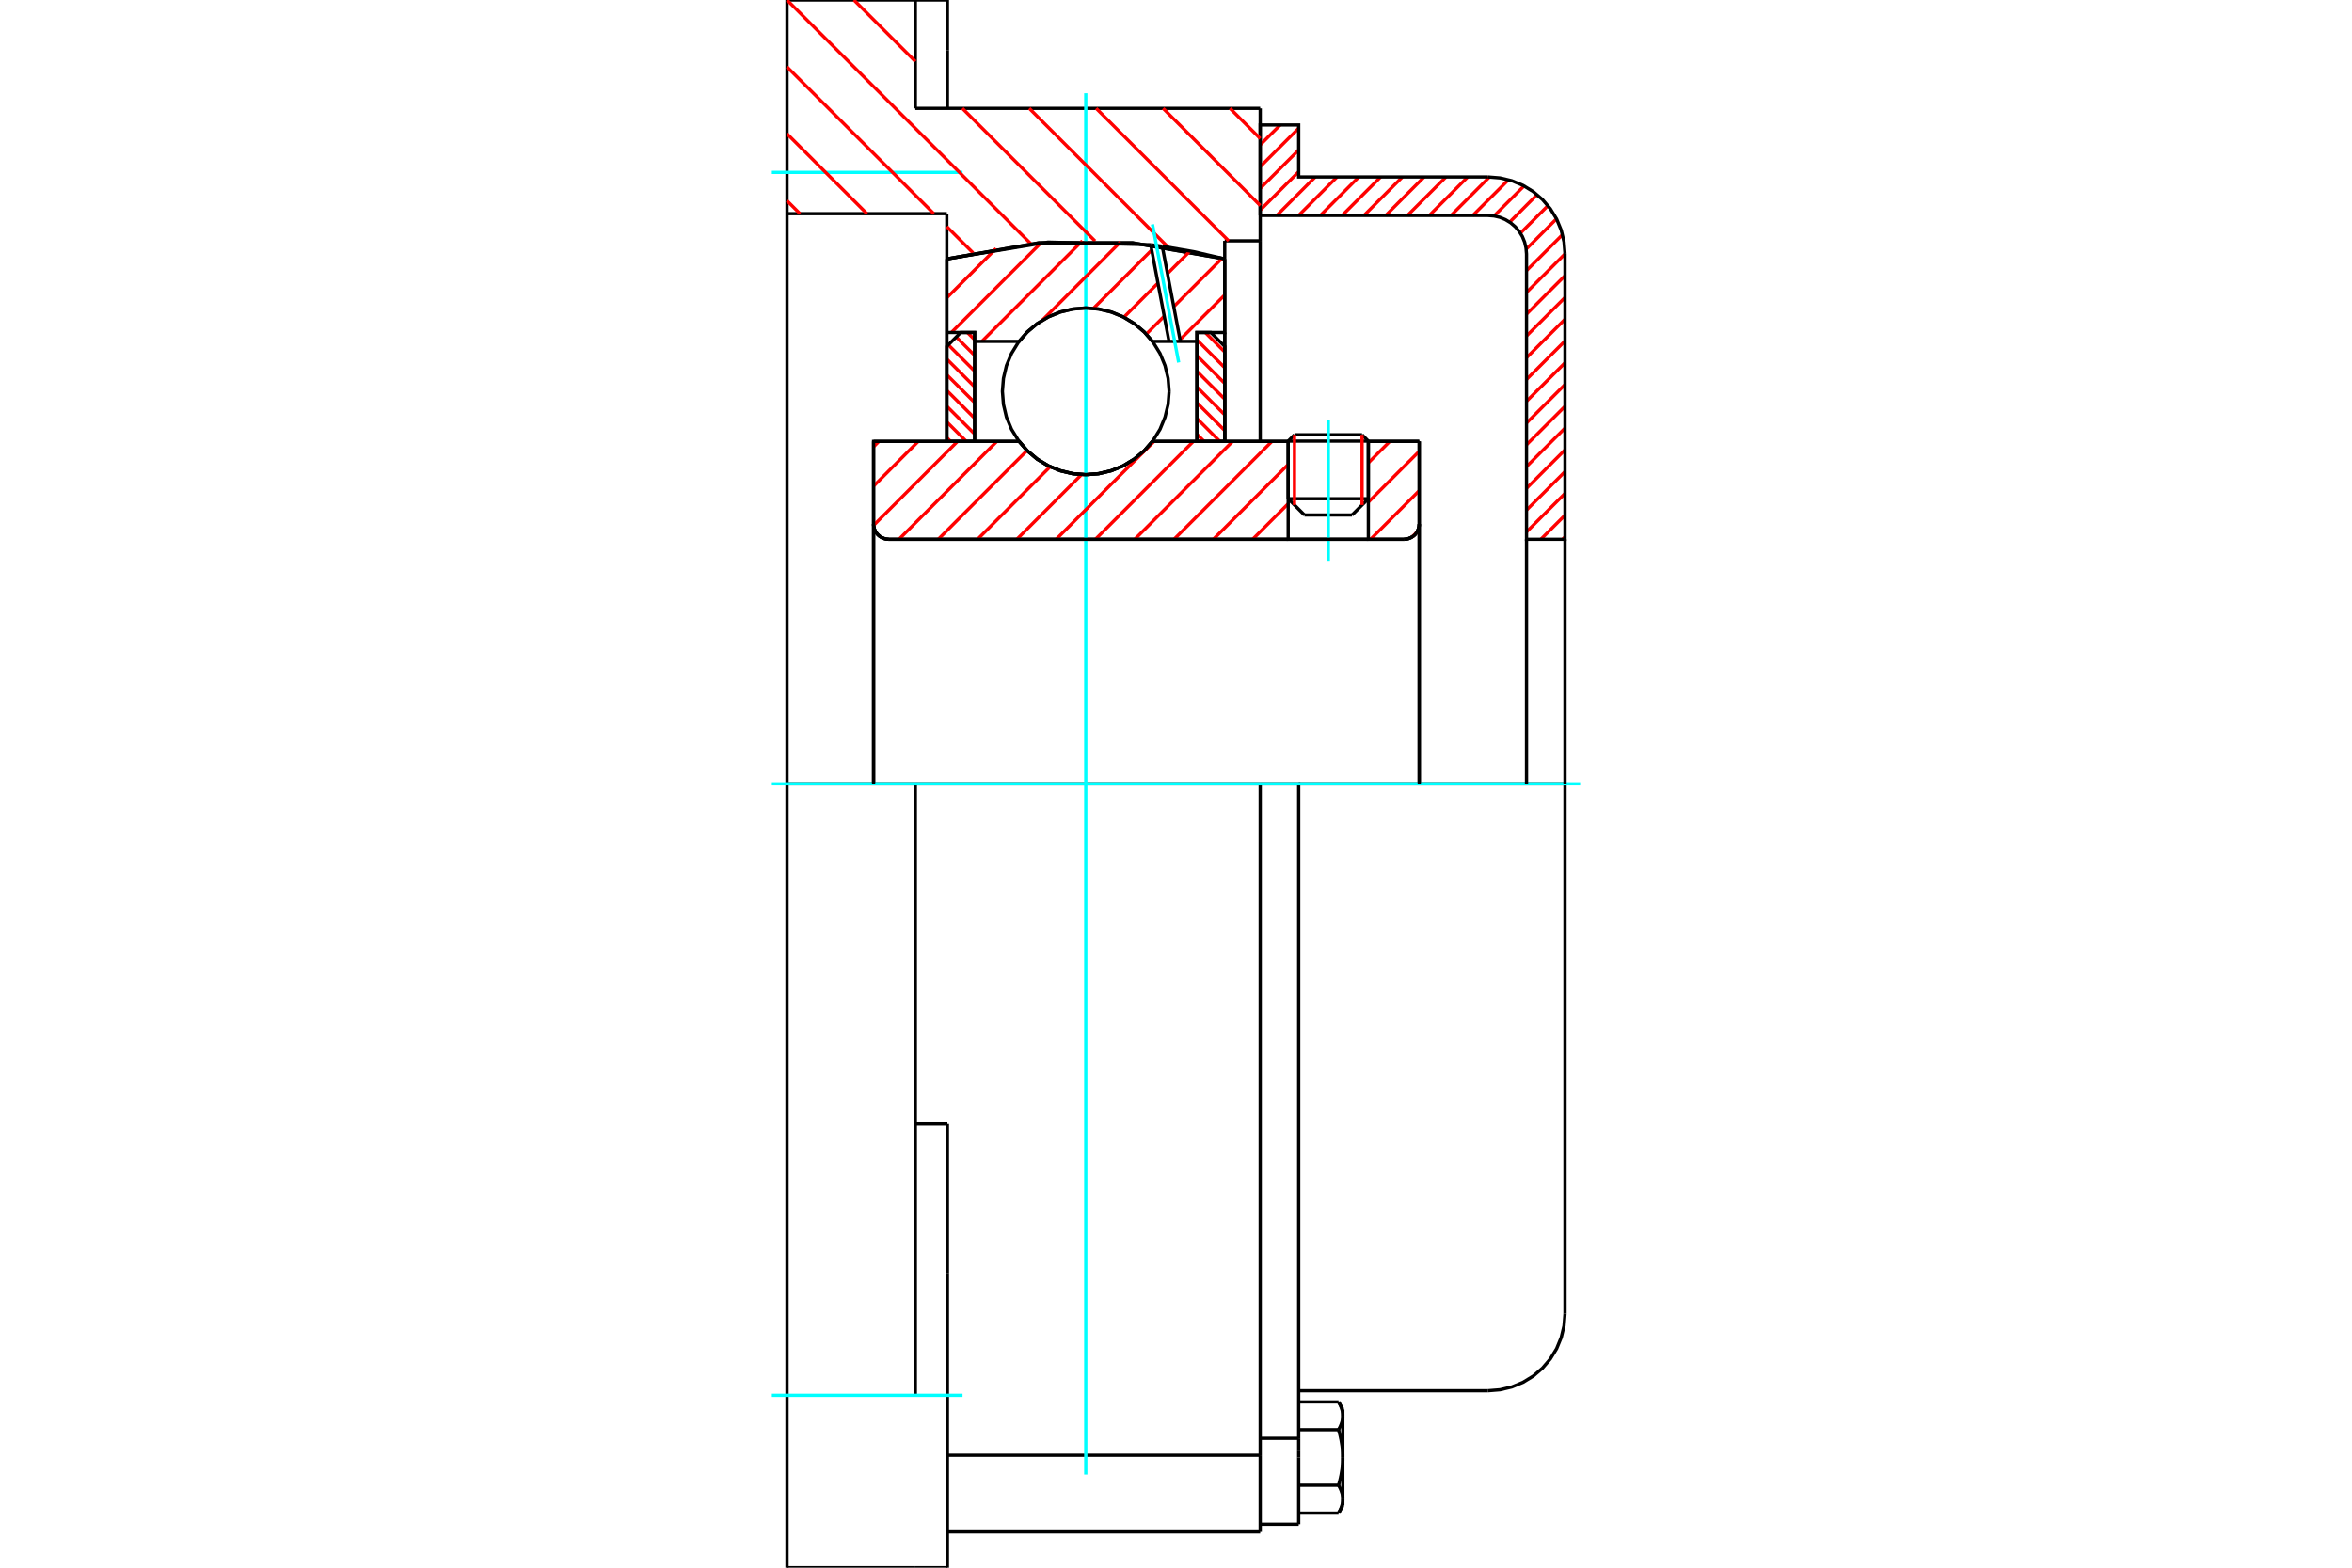 <?xml version="1.0" standalone="no"?>
<!DOCTYPE svg PUBLIC "-//W3C//DTD SVG 1.1//EN"
	"http://www.w3.org/Graphics/SVG/1.1/DTD/svg11.dtd">
<svg xmlns="http://www.w3.org/2000/svg" height="100%" width="100%" viewBox="0 0 36000 24000">
	<rect x="-1800" y="-1200" width="39600" height="26400" style="fill:#FFF"/>
	<g style="fill:none; fill-rule:evenodd" transform="matrix(1 0 0 1 0 0)">
		<g style="fill:none; stroke:#000; stroke-width:50; shape-rendering:geometricPrecision">
			<line x1="20944" y1="6753" x2="19717" y2="6753"/>
			<line x1="19813" y1="6656" x2="20848" y2="6656"/>
			<line x1="19717" y1="7635" x2="20944" y2="7635"/>
			<line x1="20695" y1="7884" x2="19966" y2="7884"/>
			<polyline points="21491,8256 21527,8253 21562,8244 21596,8230 21627,8211 21655,8188 21678,8160 21697,8129 21711,8095 21720,8060 21723,8024"/>
			<line x1="21723" y1="6757" x2="21723" y2="8024"/>
			<line x1="20944" y1="6757" x2="21723" y2="6757"/>
			<line x1="17640" y1="6757" x2="19717" y2="6757"/>
			<polyline points="15598,6757 15728,6905 15879,7031 16048,7133 16231,7207 16422,7252 16619,7267 16815,7252 17007,7207 17190,7133 17358,7031 17510,6905 17640,6757"/>
			<line x1="13371" y1="6757" x2="15598" y2="6757"/>
			<line x1="13371" y1="8024" x2="13371" y2="6757"/>
			<polyline points="13371,8024 13374,8060 13382,8095 13396,8129 13415,8160 13439,8188 13466,8211 13498,8230 13531,8244 13567,8253 13603,8256"/>
			<line x1="21491" y1="8256" x2="13603" y2="8256"/>
			<line x1="21723" y1="8024" x2="21723" y2="12000"/>
			<line x1="13371" y1="8024" x2="13371" y2="12000"/>
			<line x1="19813" y1="6656" x2="19717" y2="6753"/>
			<line x1="20944" y1="6753" x2="20848" y2="6656"/>
			<line x1="20695" y1="7884" x2="20944" y2="7635"/>
			<line x1="19717" y1="7635" x2="19966" y2="7884"/>
			<line x1="19717" y1="6753" x2="19717" y2="7635"/>
			<line x1="20944" y1="7635" x2="20944" y2="6753"/>
			<polyline points="21491,8256 21527,8253 21562,8244 21596,8230 21627,8211 21655,8188 21678,8160 21697,8129 21711,8095 21720,8060 21723,8024"/>
			<polyline points="13371,8024 13374,8060 13382,8095 13396,8129 13415,8160 13439,8188 13466,8211 13498,8230 13531,8244 13567,8253 13603,8256"/>
			<polyline points="19289,23451 19289,22312 19289,22278"/>
			<line x1="14501" y1="22278" x2="19289" y2="22278"/>
			<line x1="14010" y1="1659" x2="19289" y2="1659"/>
			<line x1="19289" y1="12000" x2="19289" y2="22278"/>
			<line x1="19289" y1="12000" x2="14010" y2="12000"/>
			<line x1="14501" y1="17204" x2="14010" y2="17204"/>
			<line x1="14010" y1="12000" x2="12046" y2="12000"/>
			<line x1="14492" y1="3271" x2="12046" y2="3271"/>
			<line x1="14492" y1="3964" x2="14492" y2="3271"/>
			<polyline points="18746,3964 17335,3718 15903,3718 14492,3964"/>
			<line x1="18746" y1="3687" x2="18746" y2="3964"/>
			<line x1="19289" y1="3687" x2="18746" y2="3687"/>
			<line x1="19289" y1="1659" x2="19289" y2="3687"/>
			<line x1="14010" y1="0" x2="14010" y2="1659"/>
			<line x1="12046" y1="0" x2="14010" y2="0"/>
			<line x1="12046" y1="3271" x2="12046" y2="0"/>
			<line x1="18746" y1="3964" x2="18746" y2="6757"/>
			<line x1="14492" y1="6757" x2="14492" y2="3964"/>
			<line x1="19289" y1="3687" x2="19289" y2="6757"/>
			<line x1="12046" y1="12000" x2="12046" y2="3271"/>
			<polyline points="12046,24000 12046,21361 12046,12000"/>
			<line x1="14501" y1="19494" x2="14501" y2="17204"/>
			<line x1="14010" y1="21361" x2="14010" y2="12000"/>
			<line x1="14501" y1="24000" x2="14501" y2="19494"/>
			<line x1="14501" y1="773" x2="14501" y2="0"/>
			<line x1="14501" y1="1659" x2="14501" y2="773"/>
			<line x1="12046" y1="24000" x2="14010" y2="24000"/>
			<line x1="14501" y1="23451" x2="19289" y2="23451"/>
			<line x1="14501" y1="0" x2="14010" y2="0"/>
			<line x1="14010" y1="24000" x2="14501" y2="24000"/>
			<line x1="19289" y1="22019" x2="19878" y2="22019"/>
			<line x1="19878" y1="22217" x2="19878" y2="22019"/>
			<line x1="19878" y1="22312" x2="19878" y2="22217"/>
			<line x1="19878" y1="23333" x2="19878" y2="22312"/>
			<polyline points="19878,22019 19878,12000 19289,12000"/>
			<polyline points="20488,21887 20492,21880 20495,21873 20499,21867 20502,21860 20506,21854 20509,21847 20512,21841 20515,21835 20518,21828 20520,21822 20523,21816 20526,21810 20528,21804 20530,21798 20532,21792 20534,21786 20536,21780 20538,21774 20540,21768 20542,21762 20543,21756 20545,21750 20546,21744 20547,21738 20548,21732 20549,21727 20550,21721 20551,21715 20552,21709 20552,21703 20553,21698 20553,21692 20553,21686 20553,21680 20553,21674"/>
			<polyline points="20553,22312 20553,22300 20553,22289 20553,22277 20553,22265 20552,22254 20552,22242 20551,22230 20550,22219 20549,22207 20548,22196 20547,22184 20546,22172 20545,22160 20543,22149 20542,22137 20540,22125 20538,22113 20536,22101 20534,22089 20532,22077 20530,22065 20528,22053 20526,22041 20523,22028 20520,22016 20518,22004 20515,21991 20512,21978 20509,21966 20506,21953 20502,21940 20499,21927 20495,21914 20492,21900 20488,21887"/>
			<line x1="20553" y1="21674" x2="20553" y2="22312"/>
			<polyline points="20553,22950 20553,22944 20553,22938 20553,22932 20553,22927 20552,22921 20552,22915 20551,22909 20550,22903 20549,22898 20548,22892 20547,22886 20546,22880 20545,22874 20543,22868 20542,22862 20540,22856 20538,22851 20536,22845 20534,22839 20532,22833 20530,22826 20528,22820 20526,22814 20523,22808 20520,22802 20518,22796 20515,22789 20512,22783 20509,22777 20506,22770 20502,22764 20499,22757 20495,22751 20492,22744 20488,22737"/>
			<line x1="20553" y1="22312" x2="20553" y2="22950"/>
			<polyline points="20488,22737 20492,22724 20495,22711 20499,22697 20502,22684 20506,22671 20509,22658 20512,22646 20515,22633 20518,22621 20520,22608 20523,22596 20526,22583 20528,22571 20530,22559 20532,22547 20534,22535 20536,22523 20538,22511 20540,22499 20542,22487 20543,22475 20545,22464 20546,22452 20547,22440 20548,22429 20549,22417 20550,22405 20551,22394 20552,22382 20552,22370 20553,22359 20553,22347 20553,22335 20553,22324 20553,22312"/>
			<line x1="20553" y1="22950" x2="20553" y2="23049"/>
			<polyline points="20488,23163 20492,23156 20495,23149 20499,23143 20502,23136 20506,23130 20509,23123 20512,23117 20515,23110 20518,23104 20520,23098 20523,23092 20526,23086 20528,23079 20530,23073 20532,23067 20534,23061 20536,23055 20538,23049 20540,23043 20542,23038 20543,23032 20545,23026 20546,23020 20547,23014 20548,23008 20549,23002 20550,22997 20551,22991 20552,22985 20552,22979 20553,22973 20553,22967 20553,22962 20553,22956 20553,22950"/>
			<polyline points="20553,21674 20553,21668 20553,21662 20553,21657 20553,21651 20552,21645 20552,21639 20551,21633 20550,21628 20549,21622 20548,21616 20547,21610 20546,21604 20545,21598 20543,21592 20542,21587 20540,21581 20538,21575 20536,21569 20534,21563 20532,21557 20530,21551 20528,21545 20526,21539 20523,21532 20520,21526 20518,21520 20515,21514 20512,21507 20509,21501 20506,21495 20502,21488 20499,21482 20495,21475 20492,21468 20488,21462"/>
			<line x1="20553" y1="21575" x2="20553" y2="21674"/>
			<line x1="19878" y1="23163" x2="20488" y2="23163"/>
			<line x1="19878" y1="22737" x2="20488" y2="22737"/>
			<line x1="19878" y1="21887" x2="20488" y2="21887"/>
			<line x1="19878" y1="21462" x2="20488" y2="21462"/>
			<polyline points="23954,12000 22775,12000 19878,12000"/>
			<line x1="23954" y1="20112" x2="23954" y2="12000"/>
			<line x1="19289" y1="23333" x2="19878" y2="23333"/>
			<line x1="20488" y1="23163" x2="20553" y2="23049"/>
			<line x1="20553" y1="21575" x2="20488" y2="21462"/>
			<polyline points="22775,21291 22960,21276 23140,21233 23311,21162 23468,21066 23609,20945 23729,20805 23826,20647 23896,20476 23939,20297 23954,20112"/>
			<line x1="19878" y1="21291" x2="22775" y2="21291"/>
		</g>
		<g style="fill:none; stroke:#0FF; stroke-width:50; shape-rendering:geometricPrecision">
			<line x1="20331" y1="8585" x2="20331" y2="6427"/>
			<line x1="16619" y1="22573" x2="16619" y2="1427"/>
			<line x1="11814" y1="12000" x2="24186" y2="12000"/>
			<line x1="11814" y1="2639" x2="14733" y2="2639"/>
			<line x1="11814" y1="21361" x2="14733" y2="21361"/>
		</g>
		<g style="fill:none; stroke:#F00; stroke-width:50; shape-rendering:geometricPrecision">
			<line x1="23954" y1="8220" x2="23918" y2="8256"/>
			<line x1="23954" y1="7887" x2="23585" y2="8256"/>
			<line x1="23954" y1="7554" x2="23365" y2="8143"/>
			<line x1="23954" y1="7220" x2="23365" y2="7809"/>
			<line x1="23954" y1="6887" x2="23365" y2="7476"/>
			<line x1="23954" y1="6554" x2="23365" y2="7143"/>
			<line x1="23954" y1="6220" x2="23365" y2="6809"/>
			<line x1="23954" y1="5887" x2="23365" y2="6476"/>
			<line x1="23954" y1="5554" x2="23365" y2="6143"/>
			<line x1="23954" y1="5220" x2="23365" y2="5809"/>
			<line x1="23954" y1="4887" x2="23365" y2="5476"/>
			<line x1="23954" y1="4554" x2="23365" y2="5143"/>
			<line x1="23954" y1="4220" x2="23365" y2="4809"/>
			<line x1="23954" y1="3887" x2="23365" y2="4476"/>
			<line x1="23916" y1="3592" x2="23365" y2="4143"/>
			<line x1="23824" y1="3350" x2="23360" y2="3814"/>
			<line x1="23693" y1="3148" x2="23271" y2="3570"/>
			<line x1="23527" y1="2980" x2="23107" y2="3401"/>
			<line x1="23327" y1="2847" x2="22868" y2="3306"/>
			<line x1="23089" y1="2752" x2="22542" y2="3299"/>
			<line x1="22797" y1="2710" x2="22209" y2="3299"/>
			<line x1="22465" y1="2709" x2="21876" y2="3299"/>
			<line x1="22132" y1="2709" x2="21542" y2="3299"/>
			<line x1="21798" y1="2709" x2="21209" y2="3299"/>
			<line x1="21465" y1="2709" x2="20876" y2="3299"/>
			<line x1="21132" y1="2709" x2="20542" y2="3299"/>
			<line x1="20798" y1="2709" x2="20209" y2="3299"/>
			<line x1="20465" y1="2709" x2="19876" y2="3299"/>
			<line x1="20131" y1="2709" x2="19542" y2="3299"/>
			<line x1="19878" y1="2629" x2="19289" y2="3218"/>
			<line x1="19878" y1="2296" x2="19289" y2="2885"/>
			<line x1="19878" y1="1963" x2="19289" y2="2552"/>
			<line x1="19595" y1="1913" x2="19289" y2="2218"/>
		</g>
		<g style="fill:none; stroke:#000; stroke-width:50; shape-rendering:geometricPrecision">
			<polyline points="19289,3299 19289,1913 19878,1913 19878,2709 22775,2709"/>
			<polyline points="23954,3888 23939,3703 23896,3524 23826,3353 23729,3195 23609,3055 23468,2934 23311,2838 23140,2767 22960,2724 22775,2709"/>
			<polyline points="23954,3888 23954,8256 23365,8256 23365,3888 23357,3796 23336,3706 23301,3620 23252,3541 23192,3471 23122,3411 23043,3363 22958,3327 22868,3306 22775,3299 19289,3299"/>
			<line x1="23954" y1="12000" x2="23954" y2="8256"/>
			<line x1="23365" y1="8256" x2="23365" y2="12000"/>
		</g>
		<g style="fill:none; stroke:#F00; stroke-width:50; shape-rendering:geometricPrecision">
			<line x1="18827" y1="1659" x2="19289" y2="2121"/>
			<line x1="17803" y1="1659" x2="19289" y2="3146"/>
			<line x1="16778" y1="1659" x2="18806" y2="3687"/>
			<line x1="15754" y1="1659" x2="17882" y2="3787"/>
			<line x1="13070" y1="0" x2="14010" y2="940"/>
			<line x1="14730" y1="1659" x2="16761" y2="3690"/>
			<line x1="12046" y1="0" x2="15779" y2="3733"/>
			<line x1="12046" y1="1024" x2="14293" y2="3271"/>
			<line x1="14492" y1="3470" x2="14894" y2="3872"/>
			<line x1="12046" y1="2048" x2="13269" y2="3271"/>
			<line x1="12046" y1="3073" x2="12244" y2="3271"/>
		</g>
		<g style="fill:none; stroke:#000; stroke-width:50; shape-rendering:geometricPrecision">
			<polyline points="18746,3964 17335,3718 15903,3718 14492,3964"/>
		</g>
		<g style="fill:none; stroke:#F00; stroke-width:50; shape-rendering:geometricPrecision">
			<line x1="20848" y1="6656" x2="20848" y2="7731"/>
			<line x1="19813" y1="7731" x2="19813" y2="6656"/>
			<line x1="14492" y1="6700" x2="14549" y2="6757"/>
			<line x1="14492" y1="6459" x2="14790" y2="6757"/>
			<line x1="14492" y1="6219" x2="14918" y2="6644"/>
			<line x1="14492" y1="5978" x2="14918" y2="6403"/>
			<line x1="14492" y1="5738" x2="14918" y2="6163"/>
			<line x1="14492" y1="5497" x2="14918" y2="5922"/>
			<line x1="14516" y1="5280" x2="14918" y2="5682"/>
			<line x1="14636" y1="5159" x2="14918" y2="5441"/>
			<line x1="14807" y1="5090" x2="14918" y2="5200"/>
		</g>
		<g style="fill:none; stroke:#000; stroke-width:50; shape-rendering:geometricPrecision">
			<polyline points="14918,6757 14918,5090 14705,5090 14492,5303 14492,6757 14918,6757"/>
		</g>
		<g style="fill:none; stroke:#F00; stroke-width:50; shape-rendering:geometricPrecision">
			<line x1="18448" y1="5090" x2="18746" y2="5388"/>
			<line x1="18320" y1="5203" x2="18746" y2="5629"/>
			<line x1="18320" y1="5444" x2="18746" y2="5869"/>
			<line x1="18320" y1="5684" x2="18746" y2="6110"/>
			<line x1="18320" y1="5925" x2="18746" y2="6350"/>
			<line x1="18320" y1="6166" x2="18746" y2="6591"/>
			<line x1="18320" y1="6406" x2="18671" y2="6757"/>
			<line x1="18320" y1="6647" x2="18430" y2="6757"/>
		</g>
		<g style="fill:none; stroke:#000; stroke-width:50; shape-rendering:geometricPrecision">
			<polyline points="18320,6757 18320,5090 18533,5090 18746,5303 18746,6757 18320,6757"/>
			<polyline points="17895,5991 17879,5792 17832,5597 17756,5412 17651,5241 17521,5089 17369,4959 17198,4854 17013,4778 16818,4731 16619,4715 16419,4731 16225,4778 16040,4854 15869,4959 15717,5089 15587,5241 15482,5412 15405,5597 15359,5792 15343,5991 15359,6191 15405,6386 15482,6571 15587,6741 15717,6894 15869,7024 16040,7128 16225,7205 16419,7252 16619,7267 16818,7252 17013,7205 17198,7128 17369,7024 17521,6894 17651,6741 17756,6571 17832,6386 17879,6191 17895,5991"/>
		</g>
		<g style="fill:none; stroke:#F00; stroke-width:50; shape-rendering:geometricPrecision">
			<line x1="18746" y1="4516" x2="18062" y2="5200"/>
			<line x1="18706" y1="3954" x2="17966" y2="4694"/>
			<line x1="17820" y1="4840" x2="17545" y2="5115"/>
			<line x1="18216" y1="3842" x2="17870" y2="4189"/>
			<line x1="17724" y1="4334" x2="17202" y2="4857"/>
			<line x1="17628" y1="3828" x2="16736" y2="4721"/>
			<line x1="17150" y1="3705" x2="15950" y2="4906"/>
			<line x1="16567" y1="3687" x2="15028" y2="5226"/>
			<line x1="15934" y1="3718" x2="14562" y2="5090"/>
			<line x1="15246" y1="3805" x2="14492" y2="4559"/>
		</g>
		<g style="fill:none; stroke:#000; stroke-width:50; shape-rendering:geometricPrecision">
			<polyline points="14492,6757 14492,5090 14492,3964"/>
			<polyline points="17613,3747 16042,3707 14492,3964"/>
			<polyline points="17790,3770 17702,3758 17613,3747"/>
			<polyline points="18746,3964 18271,3853 17790,3770"/>
			<polyline points="18746,3964 18746,5090 18320,5090 18320,5226 18320,6757"/>
			<polyline points="18320,5226 18067,5226 17893,5226 17640,5226 17510,5078 17358,4952 17190,4850 17007,4776 16815,4731 16619,4715 16422,4731 16231,4776 16048,4850 15879,4952 15728,5078 15598,5226 14918,5226 14918,6757"/>
			<polyline points="14918,5226 14918,5090 14492,5090"/>
			<line x1="18746" y1="5090" x2="18746" y2="6757"/>
		</g>
		<g style="fill:none; stroke:#0FF; stroke-width:50; shape-rendering:geometricPrecision">
			<line x1="18041" y1="5549" x2="17640" y2="3435"/>
		</g>
		<g style="fill:none; stroke:#000; stroke-width:50; shape-rendering:geometricPrecision">
			<line x1="17893" y1="5226" x2="17613" y2="3747"/>
			<line x1="18067" y1="5226" x2="17790" y2="3770"/>
		</g>
		<g style="fill:none; stroke:#F00; stroke-width:50; shape-rendering:geometricPrecision">
			<line x1="21686" y1="8149" x2="21616" y2="8219"/>
			<line x1="21723" y1="7511" x2="20978" y2="8256"/>
			<line x1="21723" y1="6909" x2="20944" y2="7687"/>
			<line x1="21273" y1="6757" x2="20944" y2="7086"/>
			<line x1="19717" y1="7712" x2="19173" y2="8256"/>
			<line x1="19717" y1="7111" x2="18572" y2="8256"/>
			<line x1="19469" y1="6757" x2="17970" y2="8256"/>
			<line x1="18867" y1="6757" x2="17369" y2="8256"/>
			<line x1="18266" y1="6757" x2="16767" y2="8256"/>
			<line x1="17664" y1="6757" x2="16166" y2="8256"/>
			<line x1="16554" y1="7266" x2="15564" y2="8256"/>
			<line x1="16074" y1="7145" x2="14963" y2="8256"/>
			<line x1="15720" y1="6897" x2="14361" y2="8256"/>
			<line x1="15258" y1="6757" x2="13760" y2="8256"/>
			<line x1="14657" y1="6757" x2="13372" y2="8042"/>
			<line x1="14055" y1="6757" x2="13371" y2="7442"/>
			<line x1="13454" y1="6757" x2="13371" y2="6840"/>
		</g>
		<g style="fill:none; stroke:#000; stroke-width:50; shape-rendering:geometricPrecision">
			<line x1="21723" y1="12000" x2="21723" y2="6757"/>
			<polyline points="21491,8256 21527,8253 21562,8244 21596,8230 21627,8211 21655,8188 21678,8160 21697,8129 21711,8095 21720,8060 21723,8024"/>
			<polyline points="21491,8256 20944,8256 20944,6757"/>
			<polyline points="20944,8256 19717,8256 19717,6757"/>
			<line x1="19717" y1="8256" x2="13603" y2="8256"/>
			<polyline points="13371,8024 13374,8060 13382,8095 13396,8129 13415,8160 13439,8188 13466,8211 13498,8230 13531,8244 13567,8253 13603,8256"/>
			<polyline points="13371,8024 13371,6757 13796,6757 15598,6757 15728,6905 15879,7031 16048,7133 16231,7207 16422,7252 16619,7267 16815,7252 17007,7207 17190,7133 17358,7031 17510,6905 17640,6757 19717,6757"/>
			<line x1="20944" y1="6757" x2="21723" y2="6757"/>
			<line x1="13371" y1="12000" x2="13371" y2="8024"/>
		</g>
	</g>
</svg>
